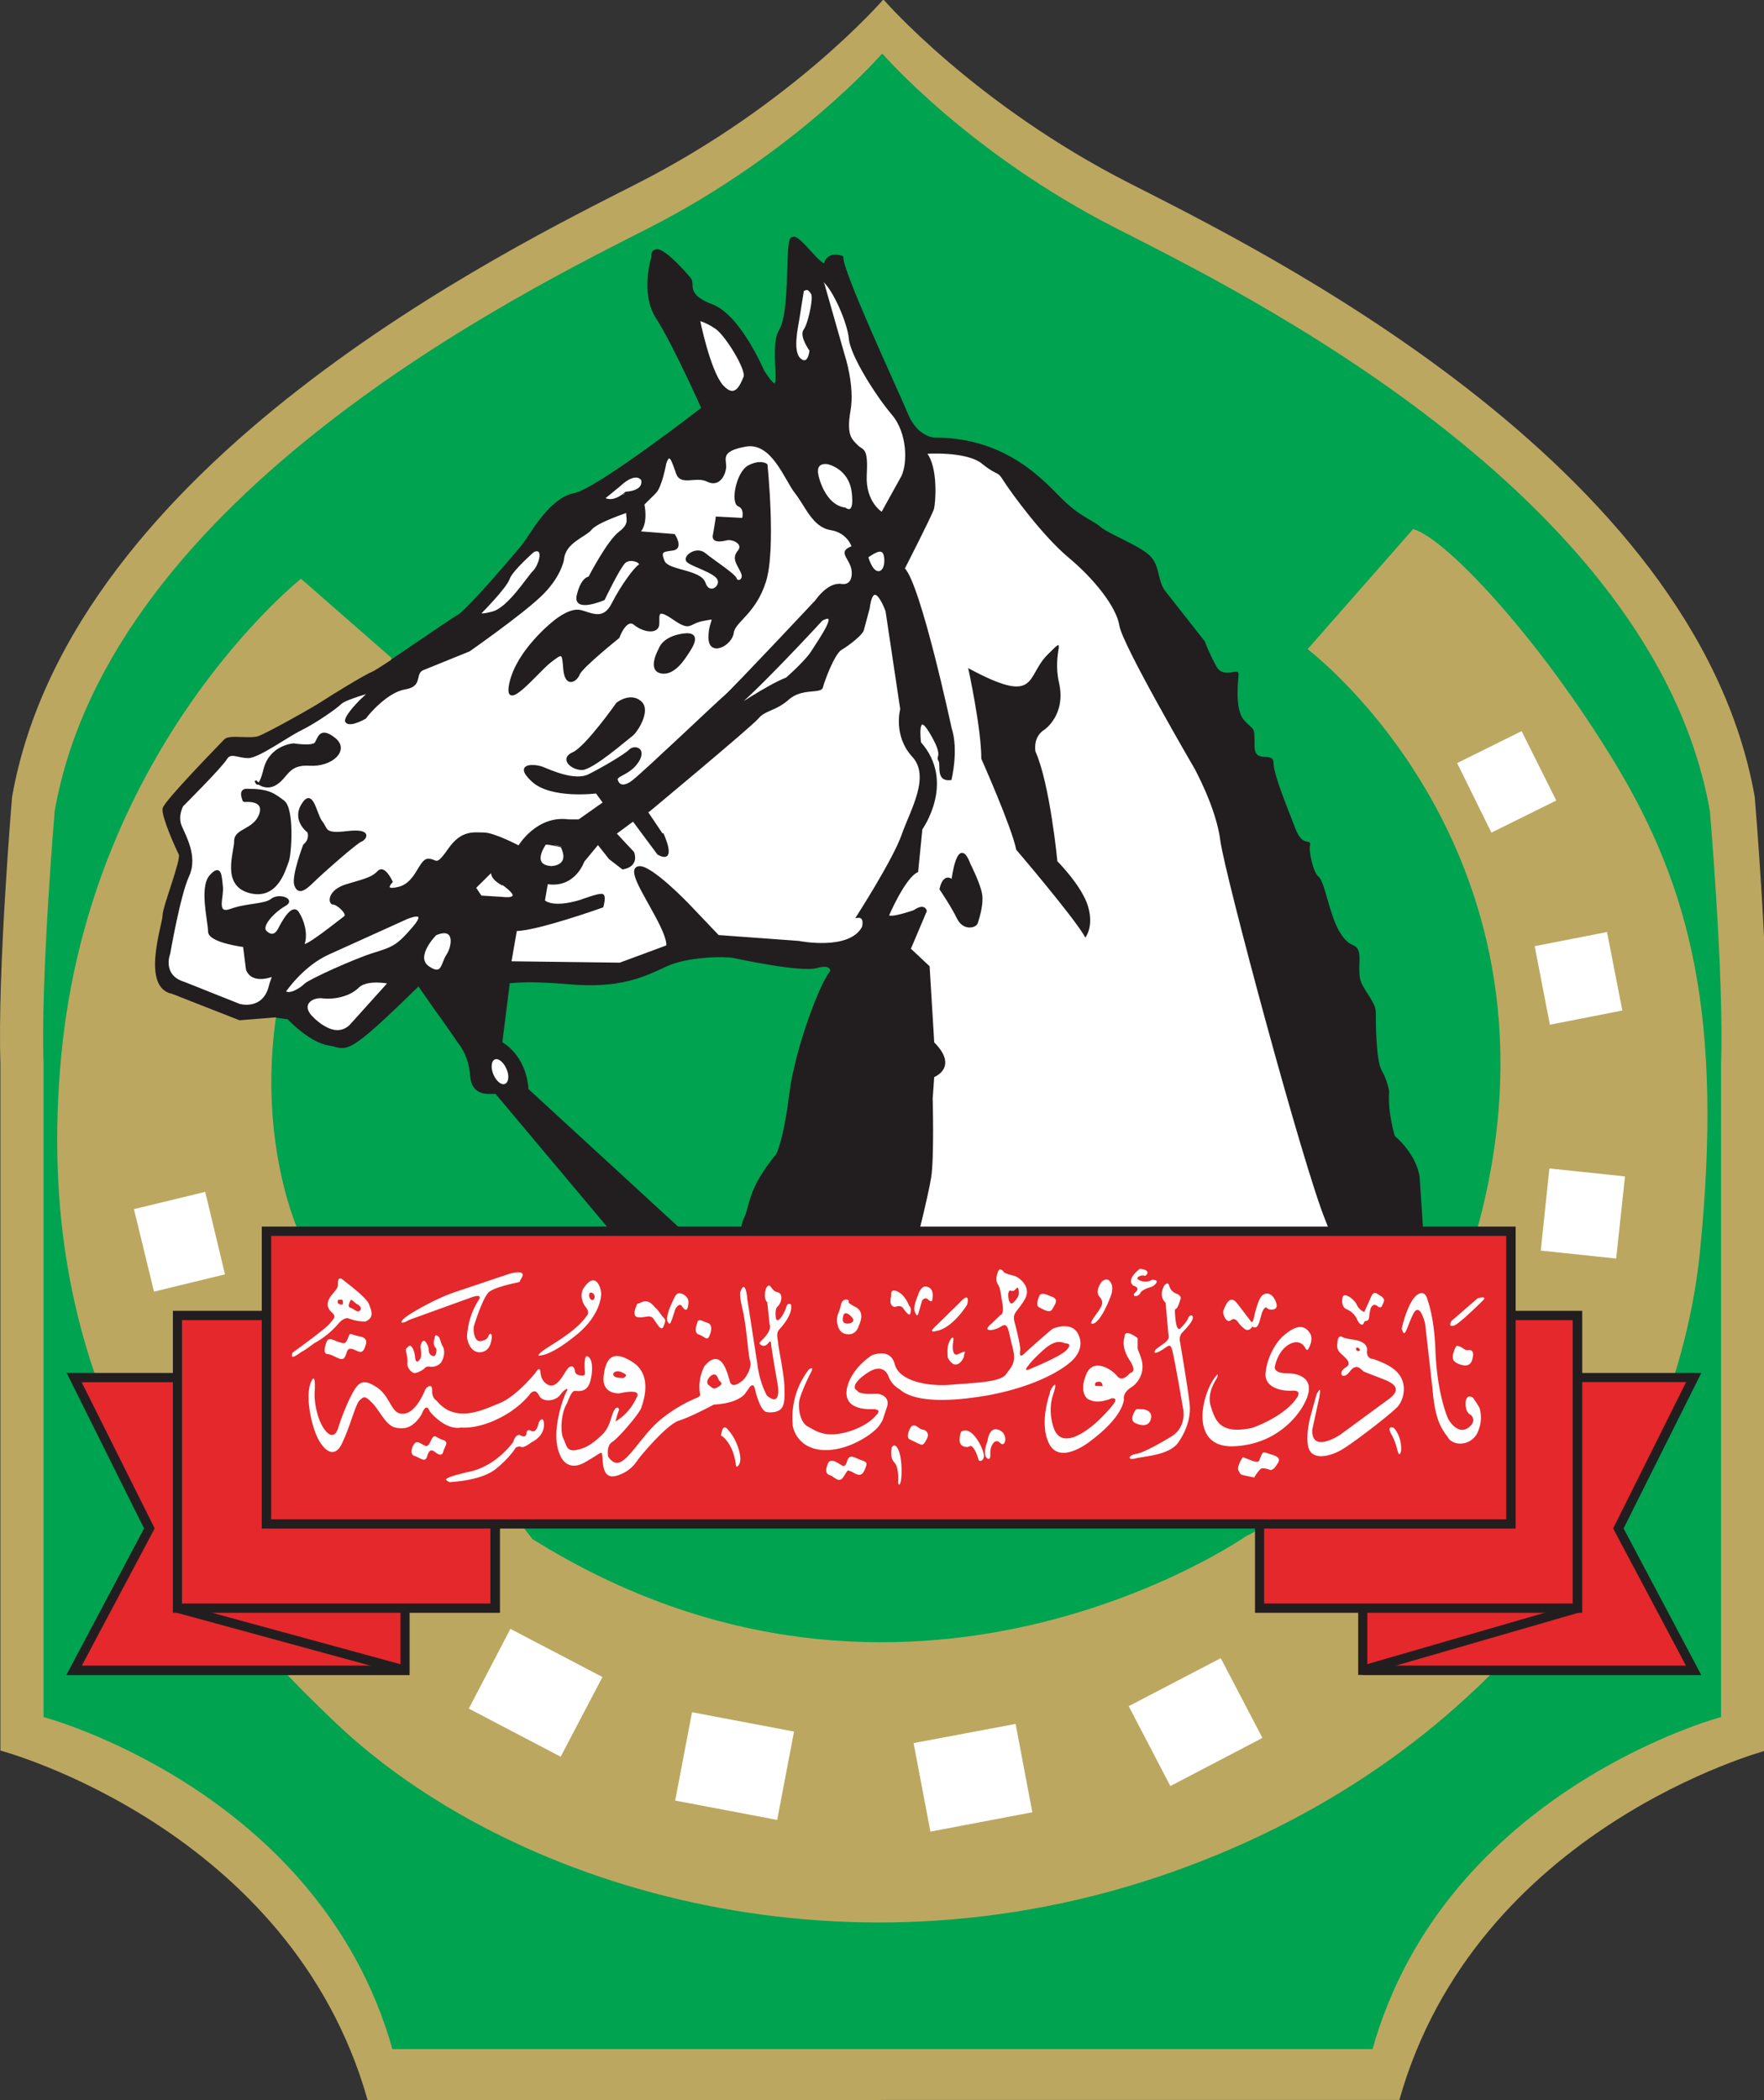 <svg xmlns="http://www.w3.org/2000/svg" xmlns:xlink="http://www.w3.org/1999/xlink" viewBox="0 0 168 200" fill="none" xmlns:v="https://vecta.io/nano"><rect x="0" y="0" width="168" height="200" fill="#333333" stroke="none"/><style><![CDATA[.B{stroke:#221e20}.C{stroke-width:.174}.D{fill:#fff}.E{fill:#221e20}.F{fill:#e5282b}]]></style><path d="M83.892 199.982h49.379c7.336-25.949 34.969-33.292 34.969-33.292v-65.425c.288-8.759-1.125-25.392-1.125-25.392-5.636-31.881-47.477-52.26-59.506-58.404C92.8 9.941 84.18 0 84.18 0h-.096s-8.604 9.958-23.41 17.484C48.643 23.613 6.802 44.01 1.149 75.891c0 0-1.399 16.629-1.11 25.374v65.443S27.691 174.05 35.012 200h49.356-.477v-.018z" fill="#bca761"/><path d="M162.843 77.221c-5.34-30.288-45.103-49.649-56.533-55.479-14.086-7.164-22.242-16.6-22.242-16.6h-.092s-8.176 9.436-22.242 16.6c-11.43 5.831-51.177 25.194-56.524 55.479 0 0-1.348 15.811-1.061 24.111v62.185s26.253 6.966 33.223 31.62h46.44.452 46.454c6.948-24.654 33.194-31.62 33.194-31.62v-62.171c.289-8.315-1.067-24.126-1.067-24.126zm-35.613 41.626l-.98-2.495c-2.102-5.031-9.606-33.05-10.048-36.239-.437-3.205-2.491-6.97-2.491-6.97s-6.826-11.716-7.133-13.522c-.27-1.808-2.358-4.468-4.863-6.559-2.491-2.088-5.415-6.129-6.123-7.229-.689-1.121-.558-.429-2.084-1.693-1.538-1.235-5.458-.953-5.458-.953 1.092 1.395.84 4.749.708 5.291s-2.796 5.72-2.796 5.72c1.53 1.526 4.462 15.166 4.462 15.166.708 2.088 0 4.882 0 4.882-1.395.149-.845-1.399-1.106-1.808-.288-.413.552-.282-.847-2.63-1.38-2.366-.98.953-.98.953 3.352 3.777.139 8.231.139 8.231l-.403 4.041c-1.266.558-2.777 4.178-2.777 4.178.131.409 2.491-.43 2.491-.43.996-.691 1.109 0 1.109 0l-1.511 3.632 1.8 1.679.419 7.248c2.374 2.366 0 3.203 0 3.203l-.131 2.104s.147 5.718-.156 7.512c-.288 1.826-1.53 6.685-1.53 6.685H70.664c-.063-1.558-.049-2.135.256-2.791.689-1.512.284-2.645 3.082-6.131 0 0 .689-1.248 1.247-5.717.548-4.456 3.057-10.863 3.904-11.701 0 0 .131-.841-1.399-.409-1.55.409-7.254-.84-7.962-.988-.706-.129-4.286-.129-6.393.857-2.084.967-4.319 2.102-9.187 1.675-4.896-.425-6.148 0-6.148 0l.288.131-.703 5.573s2.233 1.117 2.505 4.45l16.377 15.071h-6.902l-12.399-14.788c-.689 0-2.227.28-2.376-1.675-.153-1.941-1.106-3.058-1.106-3.058s-1.8-2.646-2.245-3.192c-.419-.573-1.659-2.38-1.659-2.38-7.24 7.099-6.681 5.998-8.522 5.7-1.8-.264-3.888-2.495-3.888-2.495l-1.241-.135-3.483.28-6.407-2.53c-2.935-.544-.847-6.542-.847-7.377 0-.841 1.796-5.295 1.526-5.867-.26-.544-1.659-3.616-1.526-4.309.139-.689 5.44-6.129 5.855-6.538.405-.427 2.37 0 3.198-.282.822-.294 5.301-2.775 6.123-3.352.847-.558 4.041-2.515 4.747-2.794.693-.294 7.233-4.882 8.211-5.44.992-.544 5.728-6.117 6.293-6.82.542-.708 2.491-4.323 4.732-4.718 2.219-.427 12.27-8.233 12.27-8.233s-2.779-6.276-4.334-8.645c-1.528-2.385-.417-5.736-.417-5.736-.131-2.07 3.063 1.562 3.483 2.102.401.558-.552 1.544 2.088 2.516s4.878 6.278 4.878 6.278c2.491 3.877.544-2.106 1.685-3.914 1.111-1.808.552-8.364 1.111-8.773.542-.413 2.957 3.334 3.18 2.366.288-1.104 1.552-.558 1.552-.558-.139 1.25 5.162 12.539 6.135 14.921.98 2.366 2.64 2.366 2.64 2.366 7.254 0 10.737 4.602 12.406 6.148 1.668 1.528 2.491 1.659 3.329 2.366.847.708 3.483 1.693 4.593 2.646 1.117.969.69 2.513 1.683 3.616.98 1.117 3.626 4.601 3.626 4.601s.434 1.102 1.125 2.352c.708 1.264 2.088.278 2.088.704 0 .431-.403 3.356.548 4.454.978 1.135.978.427.978 2.385s1.816.558 1.816 1.675 1.382 4.454 2.088 6.281c.689 1.789 1.536.949 1.399 1.511-.149.558.288 2.661.847 3.07.548.413.979 3.487 1.932 5.162.992 1.675 1.536 1.117 1.814 1.826.288.704-.145 2.084.288 3.055.403.969 1.395 1.953 1.395 2.794s0 4.587.544 5.573c.583.953.722 1.939.722 1.939-.139 2.088.552 4.321.552 4.321 2.227 1.957 2.377 3.896 2.377 3.896l.417 6.685h-8.225v.006z" fill="#00a34f"/><use xlink:href="#B" class="D"/><use xlink:href="#B" class="B C"/><path d="M10.958 110.846l.628 12.079 32.374 42.501 13.95 7.624 17.794 4.454 20.95 1.89 16.492-6.984 12.704-6.344 19.015-17.128 10.807-24.126 2.521-15.215-.626-15.893-3.795-11.42-8.25-15.862-8.266-5.076-.632 7.624 1.898 7.61 5.104 10.158 1.896 17.142-.657 11.42-1.881 13.327-15.868 20.31-11.43 2.534-6.344 5.078-5.728 3.174-8.24-.642-24.758 1.904-10.765-4.436-6.98-3.172-15.894-15.236-13.96-20.312-2.534-10.139-9.524 3.155z" class="D"/><path d="M153.82 72.685c-7.254-11.978-16.156-21.459-19.238-22.3l-10.048 11.438s25.932 19.494 16.171 55.171l-1.111 3.632s-13.935 22.594-20.895 25.651c0 0-32.332 22.58-68.003.281l-22.03-28.728s-4.174-8.495-2.374-21.034l11.005-34.133-8.63-7.546S8.61 71.01 5.831 100.561c-2.792 29.548 9.994 48.232 26.181 63.55 16.152 15.334 47.657 25.373 79.431 14.231s48.211-36.811 50.453-59.111c2.237-22.289-.843-34.564-8.076-46.546zM14.666 123.004l-1.908-7.855 6.788-1.644 1.881 7.855-6.761 1.644zm38.732 44.293l-8.749-4.585 3.961-7.592 8.767 4.586-3.98 7.591zm20.619 6.017l-9.714-1.843 1.605-8.414 9.714 1.843-1.605 8.414zm14.594 1.116l-1.601-8.432 9.714-1.826 1.593 8.414-9.706 1.844zm22.852-4.339l-3.968-7.608 8.768-4.571 3.969 7.595-8.769 4.584zm30.576-90.799l-3.264-6.622 6.141-3.041 3.301 6.606-6.178 3.057zm11.009 9.467l1.462 7.475-6.902 1.352-1.446-7.479 6.886-1.348zm.873 31.092l-7.182-.753.822-7.824 7.201.758-.841 7.819z" fill="#bca761"/><use xlink:href="#C" class="D"/><use xlink:href="#C" class="B C"/><use xlink:href="#D" class="E"/><use xlink:href="#D" class="B C"/><use xlink:href="#E" class="D"/><use xlink:href="#E" class="B C"/><use xlink:href="#F" class="D"/><use xlink:href="#F" class="B C"/><use xlink:href="#G" class="D"/><use xlink:href="#G" class="B C"/><use xlink:href="#H" class="D"/><use xlink:href="#H" class="B C"/><use xlink:href="#I" class="D"/><use xlink:href="#I" class="B C"/><use xlink:href="#J" class="D"/><use xlink:href="#J" class="B C"/><use xlink:href="#K" class="D"/><use xlink:href="#K" class="B C"/><use xlink:href="#L" class="D"/><use xlink:href="#L" class="B C"/><use xlink:href="#M" class="D"/><use xlink:href="#M" class="B C"/><use xlink:href="#N" class="D"/><use xlink:href="#N" class="B C"/><use xlink:href="#O" class="D"/><use xlink:href="#O" class="B C"/><use xlink:href="#P" class="D"/><use xlink:href="#P" class="B C"/><use xlink:href="#Q" class="D"/><use xlink:href="#Q" class="B C"/><use xlink:href="#R" class="D"/><use xlink:href="#R" class="B C"/><use xlink:href="#S" class="E"/><use xlink:href="#S" class="B C"/><g class="E"><path d="M92.209 63.631s1.25 5.704 1.25 8.628c0 0 2.924 6.575 3.325 8.663 0 0 5.59 6.54 6.581 8.362 0 0 .823-.986.27-2.927-.554-1.953-2.932-4.338-2.932-4.338s-.708-7.379-2.088-10.452c0 0-.278-1.38.847-2.072 0 0 2.088-1.395 1.399-4.469-.707-3.074.976-4.749-1.11-2.665-2.086 2.09-.845 4.882-7.54 1.268z"/><use xlink:href="#T"/></g><use xlink:href="#T" class="B C"/><use xlink:href="#U" class="E"/><use xlink:href="#U" class="B C"/><use xlink:href="#V" class="E"/><use xlink:href="#V" class="B C"/><use xlink:href="#W" class="E"/><use xlink:href="#W" class="B C"/><use xlink:href="#X" class="E"/><use xlink:href="#X" class="B C"/><path d="M38.577 159.063H7.056l7.174-13.508-7.174-14.362h31.521v27.87z" class="F"/><path d="M6.315 159.524l7.407-13.968-7.371-14.807h32.66v28.317.46H6.315v-.002zm32.261-.46v-.446.446zm-23.844-13.508L7.794 158.62h30.347v-26.987H7.778l6.955 13.923z" class="E"/><path d="M129.788 159.063h31.519l-7.166-13.508 7.166-14.362h-31.519v27.87z" class="F"/><path d="M129.788 159.509h-.438v-28.76h32.679l-7.401 14.807 7.401 13.968h-32.241v-.015zm30.779-.889l-6.935-13.064 6.951-13.936h-30.361v27h30.345z" class="E"/><path d="M150.223 125.276h-30.266v27.873h30.266v-27.873z" class="F"/><path d="M119.524 153.593v-28.762h31.165v28.334.426h-31.165v.002zm30.713-.425v-.465.465zm-29.842-.465h29.384v-26.985h-29.384v26.985z" class="E"/><path d="M47.148 125.276H16.884v27.873h30.263v-27.873z" class="F"/><path d="M16.465 153.593v-28.762h31.151v28.334.426H16.465v.002zm30.701-.425v-.465.465zm-29.832-.465h29.37v-26.985h-29.37v26.985z" class="E"/><path d="M143.911 117.257H25.363v27.871h118.548v-27.871z" class="F"/><path d="M24.93 145.57v-28.758h119.417v28.316.442H24.93h0zm118.981-.442v-.444.444zm-118.085-.444h117.623v-26.985H25.826v26.985zm-9.04 8.89l.237-.852 21.668 5.914-.227.855-21.678-5.917zm112.883 5.062l20.431-5.914.27.852-20.443 5.917-.258-.855z" class="E"/><use xlink:href="#Y" class="D"/><use xlink:href="#Y" class="B C"/><g class="D"><path d="M140.737 123.632l-2.505 2.168c-.131.268-.256.56.221.446.468-.099 2.712-2.336 2.712-2.336s.658-.56-.428-.278zm-2.102 4.663s-.352.659-.262 1.104c.115.444.872.593.872.593s.771.279.977-.544c.221-.805-.098-.922-.401-.873-.307.068-.576-.327-.914-.378-.37-.047-.114-.047-.272.098zm-5.143-1.771s.552-2.483 1.429-3.174c.822-.652 1.029.427 1.029.427s.64 1.594.754 4.749c.15 4.16 1.127 6.36 1.174 6.493.035.164 1.027 1.857 2.125.806.334-.264.491-.822-.037-1.149-.566-.328-.566-2.172.321-1.565 0 0 .659.937.659 1.086 0 .164.319.953-.207 2.184-.452 1.084-1.895 1.448-2.703.708-.509-.806-1.329-1.362-1.601-4.782l-.708-6.229s-.499-2.284-1.174-.873c-.656 1.419-.757 2.337-1.061 1.319zm-2.375-2.201s.352.376.503.033c.17-.379.377-.624-.1-.923-.468-.278-.689-.607-1.01.232l-.583 1.28s-.509-.197-.708-.689c-.22-.51-1.268-1.315-1.364-.655-.106.655.115.97.403 1.084a1.84 1.84 0 0 1 .978.951c.245.546.552.659.658.331.096-.331.434.033.501-.558.066-.597.164-1.35.722-1.086zm2.391 7.017c-.419-.955-1.43-1.464-2.728-1.92 0 0-.706.032-.577-.904 0 0 .074-.724-1.225-.921-1.313-.196-1.061-.296-1.28-.327-.196-.037-.338.327-.319.624 0 0-.149.507.221.902.37.413 1.333 1.002.533 1.448-.771.476-.278 1.28.414.378.672-.92 1.124-.114 1.349 0 .197.1 2.078.79 2.299.918.256.148 1.466.657.1 1.677l-4.661 3.42s-2.76 1.857-2.654-.493l.683-3.139c0-.213.256-1.199-.278-.213l-.544 1.969s-.573 1.976-.207 3.158c.395 1.149 1.939.789 2.968.245 1.045-.542 5.076-3.664 5.556-4.255.464-.581.753-1.647.35-2.567zm-4.06-2.695c-.37.114-.288-.299-.288-.299.223-.082.495.231.288.299zm3.001 7.837s.384.609.601 1.482c.202.867.319.44.376.26.049-.196.082-1.397-.689-2.25 0 0-.658-.28-.288.508zm-13.101 2.662l-.984-.378s-.609.889-.409 1.28c.221.413.188.346.37.413.188.063 1.131.245 1.131.245s.471-.836.74-.871c.289-.032.823.166.823.166s.255-.019.495-.38c.231-.36.646-.774-.322-1.068-.946-.28-.865-.393-1.092.115-.239.515-.124.646-.752.478zm4.918-10.849s-.468-.898-1.579-.213c-1.077.693-1.28 2.123-1.28 2.123s-.082.572 1.141.572c1.231 0 2.43.528 2.039 1.976-.356 1.444-2.603 4.796-7.084 4.978s-2.941-5.491-1.544-6.853c0 0 .033.114-.037.313-.088.178-1.024 1.443-.607 2.742.421 1.313.84 2.728 3.969 2.039 0 0 2.982-1.023 4.191-2.812 0 0 .64-.789-.42-.722-1.092.063-2.679-.346-2.521-1.712.114-1.313.885-2.81 1.683-3.501.789-.691 1.881-1.411 2.591-.178 0 0 .221.428-.033 1.049-.239.614-.306.548-.509.199zm-6.329-2.346s-.321-.558-.722-.213c-.403.332-.853-.627-.677-.985.157-.362.562-1.593 1.317-.589l1.266 1.658s.163.33.302-.345c.15-.659.438-1.839.823-2.135.37-.283.852-.182 1.159.409s.254.969-.323.969c-.566 0-.399-.491-.755 0-.337.511-.351 2.104-1.061 1.612 0 0-.284.525-.704.247-.419-.317-.625-.628-.625-.628zm-6.999-3.601s-.707.988.072 1.712l.282 3.188s.106.245-.313.591l-.896.656s-.433.591.322.213 1.01-.902 1.208-.213c.221.692 1.043 5.555 1.043 5.555s.491 1.843-1.192 2.81c0 0-2.424 1.48-3.231 1.593-.812.119-.91.658-.049.427.856-.212 3.165-.296 4.02-1.493.837-1.18 1.193-2.499 1.109-3.519-.068-1.017-.953-6.225-.953-6.225s-.058-.413.212-.71.992-1.016 1.029-1.411-.356-.297-.456.033c-.106.331-.673.889-.673.889s-.352.542-.509-.707c-.131-1.234-.049-1.021.088-1.135.149-.115.321-.724.374-.87.082-.13 0-.382-.337-.513-.356-.145-.595-.327-.726-.753-.139-.445-.317-.149-.424-.118zm-2.382-1.512s-1.366.984-.626 1.593c0 0 .722.182.221.626-.509.446.249.509.438.1.212-.411 1.061-.574 1.192-.656s.836-.624-.068-.624c0 0-.509.36-1.155.064-.644-.264.245-.577.417-.446.145.1.818-.556-.419-.657zm.127 8.532c-.352-1.104-.336-.627-.336-1.284v-.654s-1.28-1.004-1.247-.101c0 0-.37.902.443 2.14.804 1.231.164 1.231.064 1.313s-.722.871-1.217.263c-.47-.623-2.254-1.775-2.924-.196-.69 1.608-.05 2.334.253 2.446.305.1.775.409 2.17-.131 0 0 .689-.098.1.624-.564.726-1.337 1.448-1.337 1.448s-3.191 3.17-4.209.973c0 0-.749-1.611-.139-3.419.607-1.826-.37-.413-.321-.1 0 0-1.078 2.924-.033 4.863 1.057 1.908 3.685-.164 3.835-.264.114-.114 2.924-2.039 3.261-3.992 0 0-.182-.626.673-1.166a2.37 2.37 0 0 0 .964-2.763zm-4.363 2.61c-.182-.491.495-.378.495-.378.197.114.197.413.197.413l-.692-.035zm3.862 2.254s-.724.953-.072 1.284c.64.309 1.331.342 1.505-.413s-.609-.902-.865-.902c-.237-.002-.452-.034-.568.031zm-3.221-12.211s-.771.889-.227 1.497c.533.591 0 1.081-.068 1.261-.088.182-1.198 1.481-.528 1.268.692-.212 1.481-2.171 1.514-2.284.035-.1.476-.939.174-1.548-.305-.622-.708-.295-.865-.194zm-5.095 1.347s-.673-.346-.861 0c-.164.378-.386.969-.033 1.135.37.182 1.025.624 1.264.147.256-.46.608-.904-.032-1.151l-.338-.131zm-9.072 4.293s-.303 1.726.544 1.262c.871-.409.47-.101.47.2 0 .278-.775 1.593-1.538.178 0 0-.131-.955.123-1.477.237-.56.468-.56.401-.163zm1.268-3.338s-1.35 2.17-2.9 2.432c0 0-.853.264-.049-.462l2.227-2.184c.213-.213.836-.941.836-.264-.002-.017-.002.278-.114.478zm-4.601.771l.36-1.247s.28-.395.601-.068c.352.332.384.037.401-.245.033-.297.033-1.017-.771-1.017 0 0-.352.064-.577.69-.213.609-.564 1.329-.309 1.808.213.458.213.175.294.079zm-.89-.771s-.352-.973-1.074-1.319c-.74-.358-.626.299-.626.395 0 .119-.288.955.356 1.068 0 0 .558-.246.787.116.256.36.607.822.693.477.063-.375.063-.524-.137-.737zm-5.151.115c-.918-.477-.501-.446-.597-.591-.125-.149-.595-.182-.732.409 0 0-.063.38-.264.838-.221.428-.17 1.694.634 1.925.828.21 1.186-.299 1.331-.759.172-.411.575-1.366-.372-1.822zm-.918 1.579c-.444-.1-.139-.859-.139-.859.096-.096.317-.213.736.249.464.479-.145.724-.597.61zm-1.719 13.559s-.321.703.196.885c.509.164.928.873 1.366.164.434-.691.352-.624.673-.509.337.114.945.724 1.299-.068.352-.785.264-.804-.352-1.016-.607-.231-1.078-.61-1.284.114-.221.724-.452.432-.755.25-.321-.184-.961-.628-1.143.18zm6.156-1.745s-.256.935.239 1.444c.483.511.352 1.925.352 1.925s.114.507.27-.168c.119-.654.1-2.266-.254-2.988-.337-.722-.607-.213-.607-.213zm1.669-1.66s-.388.808.115.938c0 0 .896.477 1.078.477.188 0 .409-.395.542-.726.131-.344-.131-.689-.503-.722-.378-.049-.863-.89-1.231.033zm4.926.181s-.434 1.117.207 1.381c.646.245.616-.264.937.131.305.392.444.902.511 1.135.063.212.434.182.515-.264.125-.427-1.074-3.123-2.17-2.383z"/><path d="M94.011 138.88s-.487-.327.033-1.625c0 0 .139-1.463 1.074-1.084.965.345.644 1.775.143 1.247-.509-.491-.847.201-.928.659-.051.476.082 1.035-.321.803zm8.765-11.616c-.533-1.511-2.3-.822-2.509-.726-.202.119-2.217 1.894-2.693 2.352-.468.476-.468.033-.419-.246.082-.298-.303-1.857-.534-2.76-.239-.908.297-.941 1.01-2.203.665-1.284-.798-2.139-1.01-2.172-.206-.049-.98-.245-1.043-.393-.076-.149-.319-.327-.462-.149-.114.182-.366.92-.096 1.317s.27.871.452 1.876c.17 1.03-.18 1.065-.18 1.065l-.879.841c-.971.785.188.721.928.259.706-.476.673.393 1.074 1.906.421 1.53-.063 1.89-.607 2.649-.548.771-3.094.803-5.141.983-2.039.197-4.974-.245-5.44-1.908-.419-1.693-2.219-.871-2.219-.871s-1.826 1.121-2.309 2.974c-.468 1.842 1.16 2.172 2.342 2.139 1.143-.033.356.624.356.624s-.74 1.002-2.761 1.562c-2.006.544-2.861-.063-3.689-.528-.808-.427-.906-1.807-.841-2.347.063-.557.708-2.007 1.11-2.778.403-.754-.2-.296-.2-.296-1.888 2.499-1.52 4.963-1.52 5.258s.46 2.284 2.935 2.401c2.456.098 4.79-1.628 5.266-2.283.47-.658.321-.513.755-1.744s-.927-1.348-.927-1.348c-1.918.1-1.849-.264-1.849-.264-.789-.378.288-1.343 1.141-1.838.896-.528 1.552-.264 1.832.528.321.82 1.043 1.165 1.043 1.165.832.771 3.068 1.512 8.457.559 5.383-1.005 7.618-3.009 7.618-3.009s1.587-1.082 1.01-2.595zm-6.763-3.996c.033-.182.1-.426.239-.36.149.063.344.033.438-.098.114-.164.284-.297.319.032.047.426.065.608-.444 1.15-.519.544-.552-.724-.552-.724zm5.522 5.342c-.622.609-3.319 1.711-3.319 1.711-.945.461-.237-.327-.237-.327s.223-.38 1.43-1.466c1.231-1.098 1.826-.64 2.039-.608.252.031.689.066.088.69zm-27.419-.624c-.018-.393-.245-1.002.088-1.362.337-.38 1.323-1.466 1.127-2.401 0 0-.337-.231-.458.28-.149.51-.775 1.628-.971 1.068 0 0-.157-.904.164-1.152.305-.261.626-1.235-.049-1.366-.64-.145-.607-1.034-1.043-.407 0 0-.352.886.1 1.381l.221 2.102s.207.311-.256.953c-.452.659-1.025.806-.466 1.051.558.262.806-.904.871-.098.076.773.609 3.728.609 3.728s.458 2.371-1.014 1.137c0 0-.685-1.167-.9-2.942l-.982-6.344c0-.309-.219-1.726-.622-.657 0 0-.196.129.188 1.757.387 1.646.519 4.209.708 4.867.213.657-.356 1.53-.607 1.79-.239.247-1.061.889-1.299.247-.198-.656-.771-3.452-2.423-1.53 0 0-.74 1.219-.405 2.812l-.239.18s-2.824 1.056-4.689 3.24c-1.867 2.17-2.761 3.941-3.839 2.415 0 0-.227-1.02.37-1.411.626-.382 2.597-2.728 2.761-3.223.17-.509 1.143-3.055-.74-4.338-1.914-1.266-2.618-.493-2.824 1.233-.223 1.761 1.346 1.694 1.462 1.694.098 0 2.309-.558 1.636.46 0 0-.544 1.38-1.973 2.219 0 0 .239-.953.321-1.053.068-.096-.131-.542-.434-.033-.321.509-.356 1.511-1.092 2.282-.783.759-1.524 1.35-2.509 1.514-.978.196-.943-.461-1.248-1.068-.321-.626-.239-2.497.37-3.419 0 0 .37-1.135.708-1.135.352 0 1.156.2 1.477-.904.288-1.098.174-1.904-.033-2.182-.213-.283-.466-.446-.501.443-.047.87.213 1.234-.288 1.182-.499-.032-.607-.212-.654-.49-.016-.297-.319-.628-.708-.119-.401.509-1.092 2.139-2.051 1.348 0 0-.421-.246-.503-1.017-.049-.758-.495.033-.495.033s-1.783 2.219-3.391 2.873c-1.605.641-4.194 1.99-6.023-.245 0 0-.444-.229-.413-.971.033-.724-.534-.309-.64-.097-.117.213-.84 2.203-2.063 2.318-1.231.128-1.198-1.594-2.548-2.5-1.372-.901-1.783-.546-2.505.872-.708 1.413-1.178 2.943-1.178 2.943s-.335 1.38-1.231.296c-.888-1.104-1.062-3.025-1.029-3.55.037-.558.106-2.154-.37-1.004-.466 1.167-.063 3.452.477 4.832.534 1.381 1.718 2.665 2.522.902.822-1.74 1.266-3.728 1.687-4.092.419-.376.501-.393 1.192.296.673.692 1.264 2.107 2.168 2.322.928.227 1.751 0 2.534-1.285 0 0 .401-1.182.74-.278 0 0 1.425 1.857 3.006 1.563 0 0 1.399.196 3.501-.823 2.121-1.02 3.082-2.4 3.082-2.4s.468-.592.822.149 1.601.54 2.002 0c.407-.558.914-.841.628-.346-.288.509-1.538 3.894-.659 5.929 0 0 .552 1.843 2.409.81 1.832-1.07 1.562-1.137 1.669-.514.065.61 0 2.203 1.395 1.776 1.391-.442 1.8-1.281 2.121-1.694.307-.39 2.64-3.188 3.783-3.546 1.117-.346 3.094-1.415 3.334-1.53 0 0 2.055-.032 2.929-.998l.491-.695s.337-.409.468.182c.131.577.558 2.172 1.155 2.235.607.068 1.235-.032 1.473-.509.227-.442.213-1 .182-2.053-.043-1.072-.552-3.524-.583-3.933zm-14.538 3.09c-.188.182-.157.182-.722.119-.577-.082-.434-.413-.434-.413.264-.36.789-.1.789-.1.178.098.53.198.366.394zm8.851.984c-.468.282-.501.182-.92-.145-.427-.346.18-.886.18-.886.607-.431.673.293.804.44.145.149.434.296-.063.591zm.354 4.718s.98.628 1.28 2.548c0 0 0 .722.356.082.337-.659-.321-2.43-1.01-3.156 0 0-.438-.705-.64-.014-.182.654-.086.425.014.54zm-2.391-10.761s-.37.902.139 1.065c.501.145.79.624.996.213.196-.409.403-1.135-.139-1.317-.552-.162-.89-.505-.996.039zm-2.399-.346l.296-.922c.088-.262.442-.689.659-.362.202.327.472.556.573.035s.067-.821-.403-1.135c-.495-.264-.673-.068-.814.145-.129.231-.597 1.251-.63 1.448-.043.182-.274.791-.043 1.067.237.297.237-.098.362-.276zm-3.335-1.415s-.558 1.084.082 1.184c.659.1 1.135-.296 1.481.131.335.446.746 1.28.961.771.207-.507.237-.626.033-.838-.213-.213-.63-.87-.736-.902-.1-.033-.569-.904-1.29-.624-.712.313-.481.114-.53.278zm-3.403-1.07c-.033-.54-.262-.902-.262-.902-.577-.955-1.364.328-1.364.328-.395.511-.274 1.347.178 1.891.421.559.068.806.068.806-1.061 1.579-3.569 2.826-4.272 3.401-.722.591 0 .346 0 .346s.992-.033 3.368-1.99c2.366-1.972 2.284-3.88 2.284-3.88zm-.675.509c-.164.283-.515-.032-.466-.39.018-.348.352-.149.352-.149s.288.245.114.539zm-5.283 11.821s-.164 1-.689.755c-.503-.278-.466.28-.466.28s-.068.427-.558.145c-.468-.245-.708.628-.708.628s-1.644 2.399-4.387 2.873c-2.327.577-2.221.692-1.669.955.37-.032 3.064-.167 4.43-1.282 1.38-1.135 1.865-2.004 1.865-2.004s.288-.182.542-.067c.28.1.953-.442.953-.442s1.247-.528 1.198-1.745c-.037-.855-.481-.247-.511-.096zm-11.961 2.166s-.407.808.17.984c.583.182 1.002.691 1.192-.033.221-.722.501-.475.607-.444.114.047.724.689.904.082.17-.624.609-.951-.082-1.164-.673-.217-.74-.628-1.059.033-.307.654-.403.654-.84.409-.44-.262-.622-.344-.892.133zm9.963-15.547s-2.227.427-2.761.939c-.558.527-1.329 2.943-1.411 3.253-.068.299 0 1.71.871 1.334 0 0 .352-.037.509-.395.131-.378.352-.282.335.063-.039.379-.153 1.381-1.092 1.448s-1.329-1.116-1.262-1.693.178-1.775 1.041-3.188c0 0 .64-.81-.659-.332l-5.922 2.14c-.871.542-1.141.182.321-.692 0 0 2.219-1.38 4.287-2.039l4.982-1.675s1.605-.462 1.168.346c-.456.771.063.276-.407.491zm-7.912 5.344s-.256.589.174.953c0 0 .063.869-.38.691-.452-.2-.313-.595-.385-.826-.067-.213-.487-1.213-.759-.064 0 0 .188.923-.033 1.201-.206.298-.419.38-.468-.164-.033-.558-.34-1.317-.609-1.067-.27.264-.301.231-.254.542.09.345.157.691.123 1.102-.033.378.337.822.618.904.27.063.894-.297 1.057-.477.155-.182.429-.13.562-.114.131.033.894-.037 1.106-.657.274-.609.155-1.104-.014-1.366-.168-.245-.168-.736-.438-.904-.268-.182-.268.064-.301.246zm-10.263.264s-.509 1.18.082 1.212c.577.037 1.284.757 1.593.346.305-.442.174-.955.716-.837.534.115 1.01.724 1.291-.329 0 0 .385-.705-.552-.869-.943-.164-.896-.476-1.111.164-.254.654-.425.49-.861.378-.436-.133-.959-.511-1.158-.065zm4.021-3.538c-.256-.64-1.9-1.857-2.428-2.285-.503-.427-.534.037-.534.395 0 .364-.188.509-.622 1.053-.438.559-.503 1.1 0 1.577.515.464.254.577-.131 1.072-.37.507-3.558 2.791-3.558 2.791-.344.902.689 0 .961-.131.288-.149 1.092-.756 1.092-.756a8.13 8.13 0 0 0 2.291-1.853c.609-.726 1.029-.495 1.029-.495.841.313 1.563.278 1.563.278.845-.378.589-.971.337-1.646zm-2.798 0c-.319-.082-.131-.428-.131-.428.168.037.438-.114.438.164 0 .315 0 .35-.307.264zm1.939.593c-.239.264-.573-.164-.928-.264s.067-.757.067-.757c.155.037.425.346.591.428s.509.331.27.593z"/></g><defs ><path id="B" d="M132.661 108.265s-.689-2.219-.552-4.303c0 0-.139-.99-.703-1.957-.563-1.004-.563-4.751-.563-5.589s-.975-1.822-1.395-2.775c-.419-.988 0-2.366-.288-3.055-.303-.708-.84-.149-1.814-1.826-.979-1.675-1.384-4.737-1.932-5.162-.559-.409-.996-2.513-.847-3.07.139-.562-.708.278-1.399-1.53-.706-1.826-2.088-5.158-2.088-6.278 0-1.1-1.816.299-1.816-1.677 0-1.969 0-1.248-.978-2.38-.967-1.121-.548-4.027-.548-4.454s-1.38.573-2.088-.689c-.691-1.25-1.11-2.366-1.11-2.366l-3.622-4.603c-.996-1.117-.552-2.646-1.675-3.614s-3.757-1.957-4.593-2.646c-.847-.689-1.685-.837-3.338-2.366-1.685-1.53-5.168-6.143-12.401-6.143 0 0-1.683 0-2.642-2.366-.961-2.385-6.293-13.657-6.137-14.907 0 0-1.266-.544-1.554.558-.237.967-2.636-2.798-3.195-2.366-.558.409 0 6.966-1.111 8.774-1.127 1.808.822 7.792-1.685 3.914 0 0-2.235-5.307-4.878-6.279s-1.687-1.957-2.088-2.515c-.421-.542-3.616-4.174-3.501-2.086 0 0-1.092 3.352.419 5.734 1.552 2.366 4.348 8.628 4.348 8.628s-10.052 7.806-12.271 8.215c-2.241.395-4.19 4.027-4.732 4.718-.564.722-5.301 6.295-6.274 6.839-.996.573-7.522 5.158-8.211 5.454-.706.262-3.918 2.219-4.765 2.777-.822.558-5.287 3.057-6.123 3.352-.847.282-2.794-.145-3.198.282-.401.409-5.716 5.849-5.855 6.538-.131.693 1.266 3.783 1.526 4.309.288.573-1.526 5.027-1.526 5.867s-2.088 6.833.847 7.377l6.407 2.513 3.483-.296 1.241.168s2.088 2.231 3.888 2.495c1.838.299 1.28 1.399 8.522-5.7l1.659 2.38c.427.544 2.246 3.192 2.246 3.192s.969 1.116 1.106 3.057c.131 1.955 1.687 1.675 2.376 1.675l12.399 14.772h6.902l-16.377-15.052c-.27-3.334-2.505-4.45-2.505-4.45l.689-5.573-.288-.131s1.25-.425 6.148 0c4.857.427 7.099-.708 9.187-1.675 2.102-.984 5.704-.984 6.407-.838.689.131 6.411 1.38 7.962.971 1.53-.429 1.399.409 1.399.409-.865.84-3.356 7.264-3.904 11.702-.558 4.468-1.247 5.716-1.247 5.716-2.812 3.487-2.391 4.62-3.082 6.131-.305.657-.319 1.235-.256 2.792h16.277s1.241-4.878 1.53-6.686c.303-1.793.155-7.511.155-7.511l.147-2.105s2.376-.836 0-3.202l-.434-7.248-1.8-1.679 1.53-3.632s-.131-.691-1.111 0c0 0-2.376.841-2.489.43 0 0 1.53-3.62 2.777-4.193l.403-4.045s3.213-4.45-.131-8.232c0 0-.403-3.338.971-.971 1.38 2.385.542 2.252.83 2.665.262.409-.288 1.957 1.106 1.808 0 0 .708-2.794 0-4.882 0 0-2.933-13.655-4.462-15.166 0 0 2.646-5.176 2.796-5.72.131-.558.384-3.91-.708-5.291 0 0 3.904-.28 5.44.967 1.53 1.268 1.399.577 2.088 1.693.706 1.1 3.632 5.162 6.119 7.248 2.509 2.088 4.597 4.749 4.867 6.575.321 1.757 7.148 13.473 7.148 13.473s2.069 3.749 2.49 6.97c.426 3.205 7.946 31.208 10.048 36.239l.98 2.495h8.225l-.434-6.686c-.004-.008-.135-1.949-2.364-3.906z"/><path id="C" d="M87.749 42.315s6.679.706 7.812 1.808c1.129 1.117 11.841 11.424 12.261 12.391.409.969 11.299 17.287 11.299 21.183s11.692 40.986 11.692 40.986H84.281l-1.818-5.009 2.219-23.289-.967-2.497.417-2.385 2.64-6.276 1.536-4.305s0-2.501-1.399-4.027c-1.381-1.544 0-.294 0-.294l.288-3.896.297-7.528-2.522-5.027.401-2.796 1.826-7.08.55-1.959z"/><path id="D" d="M135.119 112.126s-.13-1.938-2.351-3.892c0 0-.708-2.221-.559-4.321 0 0-.149-.986-.707-1.957-.559-.986-.559-4.751-.559-5.573s-.967-1.808-1.38-2.791 0-2.348-.278-3.055c-.305-.708-.847-.149-1.824-1.826-.953-1.659-1.389-4.732-1.933-5.145-.552-.427-.992-2.515-.853-3.074.149-.558-.689.282-1.38-1.544-.691-1.808-2.088-5.146-2.088-6.262 0-1.131-1.814.264-1.814-1.675 0-1.957 0-1.266-.98-2.38-.977-1.104-.54-4.027-.54-4.458s-1.415.577-2.106-.673-1.107-2.385-1.107-2.385l-3.615-4.601c-.996-1.117-.563-2.646-1.688-3.614-1.126-.986-3.771-1.957-4.593-2.646-.822-.708-1.683-.84-3.352-2.366-1.662-1.53-5.145-6.131-12.401-6.131 0 0-1.683 0-2.642-2.366-.996-2.385-6.278-13.673-6.139-14.925 0 0-1.25-.542-1.528.558-.239.957-2.646-2.794-3.205-2.366-.564.413 0 6.988-1.11 8.778-1.123 1.826.832 7.806-1.683 3.91 0 0-2.233-5.291-4.882-6.276-2.636-1.004-1.675-1.957-2.088-2.515-.421-.542-3.632-4.19-3.483-2.088 0 0-1.11 3.354.409 5.704 1.515 2.37 4.323 8.663 4.323 8.663s-10.033 7.806-12.25 8.215c-2.233.413-4.19 4.027-4.724 4.734-.577.689-5.325 6.276-6.278 6.835-.992.558-7.542 5.145-8.234 5.422-.708.28-3.902 2.237-4.743 2.796-.828.558-5.282 3.057-6.131 3.352-.841.282-2.794-.164-3.195.282-.403.425-5.72 5.849-5.859 6.538-.131.689 1.248 3.783 1.536 4.323.264.542-1.536 5.013-1.536 5.849s-2.078 6.818.847 7.381l6.407 2.513 3.487-.278 1.249.145s2.084 2.233 3.884 2.497c1.8.28 1.26 1.399 8.514-5.718 0 0 1.241 1.822 1.669 2.366.419.558 2.233 3.219 2.233 3.219s.98 1.117 1.111 3.057c.157 1.957 1.683 1.679 2.372 1.679l12.399 14.772h6.888l-16.377-15.052c-.245-3.338-2.505-4.454-2.505-4.454l.704-5.585-.288-.131s1.249-.427 6.148 0c4.882.409 7.099-.691 9.187-1.677 2.088-.969 5.704-.969 6.411-.838.691.166 6.415 1.397 7.945.984 1.552-.427 1.399.413 1.399.413-.838.822-3.329 7.262-3.888 11.716-.577 4.454-1.266 5.702-1.266 5.702-2.794 3.487-2.366 4.618-3.057 6.147-.301.641-.319 1.219-.254 2.776h16.271s1.25-4.878 1.536-6.69c.297-1.808.145-7.511.145-7.511l.149-2.101s2.358-.855 0-3.206l-.438-7.246-1.8-1.689 1.53-3.618s-.131-.691-1.111 0c0 0-2.366.841-2.489.425 0 0 1.536-3.616 2.777-4.192l.403-4.041s3.199-4.454-.131-8.219c0 0-.421-3.334.98-.967 1.415 2.366.552 2.219.838 2.646.288.409-.305 1.957 1.092 1.806 0 0 .689-2.792 0-4.882 0 0-2.924-13.657-4.462-15.185 0 0 2.644-5.162 2.794-5.72.139-.558.413-3.892-.708-5.291 0 0 3.914-.28 5.426.967 1.544 1.252 1.399.562 2.084 1.679.708 1.1 3.632 5.141 6.141 7.246 2.505 2.086 4.593 4.751 4.878 6.54.288 1.826 7.113 13.526 7.113 13.526s2.102 3.761 2.505 6.966c.417 3.188 7.937 31.208 10.039 36.221l.98 2.53h8.231l-.442-6.678zm-86.797-10.352c.307.691.196 1.38-.206 1.53-.384.163-.918-.264-1.207-.953s-.206-1.381.196-1.544c.389-.152.928.276 1.217.967z"/><path id="E" d="M63.098 79.374s1.38 2.929-.421 1.943l-2.372-3.192-1.687 1.249 1.687 1.806s.558 1.25-.996 1.53l-1.241-.953-1.117-1.413-1.387 1.675s-.83 2.516-3.468 2.088l-.288 1.671s.693.841 3.487 0c0 0 1.8-.685 2.086-.554s0 1.117 0 1.117-6.258 2.235-8.234 2.235l-.534 3.055 10.428.131 4.479-1.659s.288-.413-.996-2.796c-1.241-2.348-2.777-4.587-1.659-4.732 1.125-.131 4.608 3.483 4.608 3.483l2.929 3.074 7.657.558s4.882.986 6.123-1.399c0 0 .303-1.1-.552-.967 0 0 3.501-5.442 4.323-7.806.838-2.385 2.791-5.571.977-7.528-1.8-1.971-1.108-4.454-1.108-4.454l-1.399-9.35s-1.25-3.483-1.683-.264l-.558 2.088c-.131.409-1.372 1.395-2.088 1.808-.683.395-1.675 3.057-1.8 3.616-.115.558-1.947 0-3.197 1.1-1.274 1.135-2.252 1.004-2.941 1.843-.708.822-10.452 8.923-10.452 8.923"/><path id="F" d="M56.114 54.989s1.796-3.487 2.924-4.309c1.135-.853.573-1.399.706-1.953 0 0-2.939.967-3.477 1.675-.554.673-2.53 1.231-2.642 2.906 0 0-.288 1.693-2.237 3.501-1.953 1.826-6.704 5.145-6.704 5.145l-4.454 1.808c-.828.425 0 1.544-1.669 1.808-1.683.28-3.483 2.366-3.771 2.794 0 0-1.395.822-1.796.395-.419-.378 1.939-2.761 2.372-2.892 0 0-2.505.689-2.925 1.117-.427.427-2.376 1.794-3.775 2.483s-4.043 2.642-5.035 2.642c-.971 0-1.663-.554-2.088.135-.403.722-4.174 4.485-4.174 4.485s-.552.967-.145 1.953c.415.971 1.544 2.928.704 4.732-.841 1.81-1.8 7.383-1.8 7.383s-.837 2.1 1.399 2.791l5.283 2.102s2.374.689 2.924-1.957l.288-.836s-1.949.836-2.505-.558l-.288-2.233s-3.329-.413-3.329-1.399c0-.967-.847-4.174.131-5.295.996-1.113.996 0 1.108.988.139.967-.708 2.794.847 2.235 1.53-.56 3.197-.427 3.886-.969.708-.562 2.237 0 1.26.54-.971.542-2.366 1.941-1.818 2.499.558.558.996.282 1.268-.262.288-.558 1.241-2.385 1.8-1.544.558.853.837 2.088.558 2.943-.288.837 3.483-2.235 3.886-2.515s-.673-1.268-1.092-1.268c-.409 0-.542-1.264 1.399-1.808 1.947-.558 2.381-.705 2.925-1.268.552-.54 1.256.99 1.256.99s-.986.986.689.558c1.687-.425 1.957-2.665 2.779-2.665.847 0 .708.838 1.957-.967 1.256-1.808 2.391-1.53 3.344-1.53.961 0 3.334 1.248 3.334 1.248s1.704-2.925 4.749-2.497h.971l2.376-1.675-.708-.971s-4.305.558-6.105-1.112c-1.808-1.679.278-1.53.967-1.252.689.264 3.068 1.399 4.448.689 1.399-.703 3.497-1.953 3.902-2.38.421-.395 1.528-.131.706 1.131-.837 1.266-2.235 1.266-1.947 1.81 0 0 .262.986 1.53 0 1.237-.988 7.945-7.383 8.767-8.086s8.651-9.058 8.651-9.058 1.111-1.673 2.366-1.528c0 0 1.117.282 1.117-1.117s-1.536-1.957 0-2.497c0 0-.401-1.399-2.084-1.677-1.687-.266-2.36-2.252-3.356-3.499-.98-1.25-2.217-4.882-4.726-4.454s-1.969 1.249-1.969 1.953-.558 1.957-1.683 1.399c-1.096-.558-2.491.413-2.91-.703-.403-1.121-.689-2.219-1.11-.971 0 0-.401 2.235-.978 2.794l-1.111 1.102s.419 1.808-.403 2.661l3.33.264s.836 1.266-.131 1.399c-.978.131-1.266.131-.863 1.117.419.967 3.499.837 3.902 2.088.427 1.245 1.687.278 1.266-.43-.401-.689-2.505-1.247-2.91-1.659-.425-.427.841-1.399 1.663-.708.861.708 2.794 1.939 2.949 2.366.114.43.961.149.519-.689-.407-.837-.826-1.25-.249-1.953.569-.708-.577-1.248-1.149-1.102-.534.131-1.38.262-1.223-.427.131-.689.27-1.663.27-1.663l2.507.131s.284-.986-.405-1.264c-.704-.28-.157-3.188.971-3.763s1.683-.131 1.683-.131.832 8.068-.145 11.125c-.98 3.074-2.935 3.781-3.068 4.882-.145 1.149-2.235 2.252-2.235.444s.971-1.957-.558-1.661c-1.53.262-1.125 1.084-2.925-.164-1.8-1.231-1.247 0-1.399.708-.157.703-1.399.54-2.241-.149-.826-.689-1.53 1.266-1.53 1.266s-3.483 2.794-3.771 3.483c-.264.691-1.241 1.25-1.399-.425-.131-1.675-.131-1.675-1.38-.708-1.237.986-4.45 5.031-3.747 1.957.693-3.055 4.025-5.702 4.025-5.702s1.55-1.395 2.661-1.131c1.108.297 2.219.986 3.055-.708.847-1.663 2.088-3.338 2.516-3.616.403-.28-.847-.839-1.399-.28-.558.577-1.953 3.501-1.953 3.501s-2.929 1.266-2.491-.413c.405-1.673 1.094-1.673 1.094-1.673z"/><path id="G" d="M66.58 30.468s.978 4.878 2.219 6.276c1.264 1.399 1.8-.149 2.102-.837.27-.708-1.701-3.914-2.652-4.622-.978-.685-1.669-.818-1.669-.818z"/><path id="H" d="M76.474 27.672l-.421 2.646c-.131.836-.689 3.205.149 3.896.847.703.98-.84.98-.84s-.996-1.38-.569-1.939c.419-.558.971-3.055.708-3.483-.27-.411-.427-.56-.847-.28z"/><path id="I" d="M77.855 45.242s.558 2.91 2.646 3.188c0 0 .986.84.704-1.526-.27-2.366-2.354-2.779-2.354-2.779s-1.284-.282-.996 1.117z"/><path id="J" d="M29.505 96.647s2.227 2.661 3.89.986l3.638-4.041s-2.102-.427-2.935.409c-.853.853-2.391 1.117-3.344.99-.961-.137-2.088.554-1.25 1.656z"/><path id="K" d="M27.132 94.43s1.683-2.516 4.174-3.618l7.403-3.352s2.227-.971.691.837c-1.544 1.81-1.947 1.943-3.765 2.515-1.826.556-6.131 2.513-6.563 2.924-.407.413-1.513 1.117-1.941.693z"/><path id="L" d="M46.923 82.873l-1.683 1.663.558.836 2.088.131s2.102.297.276-1.1c.002-.016-1.655-.708-1.239-1.53z"/><path id="M" d="M41.487 88.992s-2.088 2.1-.708 3.086c1.399.967 1.266-.294 1.814-1.115.562-.855.847-2.812-1.106-1.972z"/><path id="N" d="M51.939 80.346s-1.53 2.086.558 2.217c0 0 1.947 0 .975-1.953 0 .012-.975-.264-1.534-.264z"/><path id="O" d="M50.829 52.473s-2.088 1.808-2.376 2.642c-.288.841-2.636 3.205-2.636 3.205s-.427.413 1.106 0 3.329-3.334 3.906-3.896c.556-.556 1.111-2.362 0-1.951z"/><path id="P" d="M57.512 47.461l1.526-1.25s1.399-1.399 2.102-.54c0 0 .403 1.1-1.53 1.245 0-.014-1.106 1.102-2.098.544z"/><path id="Q" d="M78.274 59.03s-6.681 7.248-8.647 8.628c0 0 3.483-2.366 5.282-3.055 0 0 1.949-1.693 2.505-2.665.597-.955 2.675-3.878.859-2.908z"/><path id="R" d="M82.606 53.031s.276 1.117.822 1.395c.573.264.992-.425.853-1.395-.149-.969-.855-.558-1.675 0z"/><path id="S" d="M92.342 82.303s.992 1.953 1.117 2.924c.131.967-.288 2.217-.413 2.648-.115.409-1.256.704-1.814-.413-.534-1.119-1.669-2.794-1.669-2.794s.288-1.53 1.135-.822c0 0 .534-4.473 1.644-1.544z"/><path id="T" d="M62.809 61.823s-1.111 1.939.131 2.217c1.247.28 2.246-1.376 2.53-1.804.264-.413 1.511-2.106-.442-1.81-1.931.28-2.219 1.397-2.219 1.397z"/><path id="U" d="M58.774 66.981s-2.949 4.19-4.19 4.734c-1.249.542-.139 1.528.841 1.528.992 0 4.319-2.906 4.749-3.221.403-.262 1.8-2.366.822-3.188-.98-.836-2.221.147-2.221.147z"/><path id="V" d="M28.953 80.491s-1.117 2.925-.843 3.783c.284.837.843.54 1.683-.296s4.174-3.765 4.579-3.896c.417-.149 1.125-1.117-1.241-.855-2.376.297-1.939-.28-2.515-.971-.552-.706-.841-3.203-1.8-1.675-.992 1.544.544 2.646.544 2.646s.284.706-.407 1.264z"/><path id="W" d="M27.961 70.879s-2.227.149-2.777 2.385c-.558 2.233-.845 1.102-.845 1.102s.845.986 1.953.297c1.111-.708 1.111-1.957 3.199-1.826s3.753-1.399 2.374-2.497c-1.399-1.117-1.53 0-1.8.409-.272.425-2.104.131-2.104.131z"/><path id="X" d="M23.228 76.3s2.084-.278 1.536 1.268c-.562 1.53-2.376 1.381-2.376 2.516 0 1.117-1.25 4.19 1.395 4.882s3.348-2.237 3.636-2.943c.27-.703.54-5.012-.421-5.72s-1.399-1.1-3.501-1.1c-.82-.002-.268 1.098-.268 1.098z"/><path id="Y" d="M78.413 26.981l1.949 6.839s.975 2.925.554 5.276c-.417 2.38.149 2.794.708 3.352.552.558.98.131.836 2.794-.129 2.646 1.536 3.618 1.536 3.618l1.933-3.487c.595-1.25.595-4.19-.961-5.98-1.544-1.826-3.888-5.573-4.035-7.115-.131-1.548-1.53-4.734-2.522-5.556-.957-.871.002.26.002.26z"/></defs></svg>